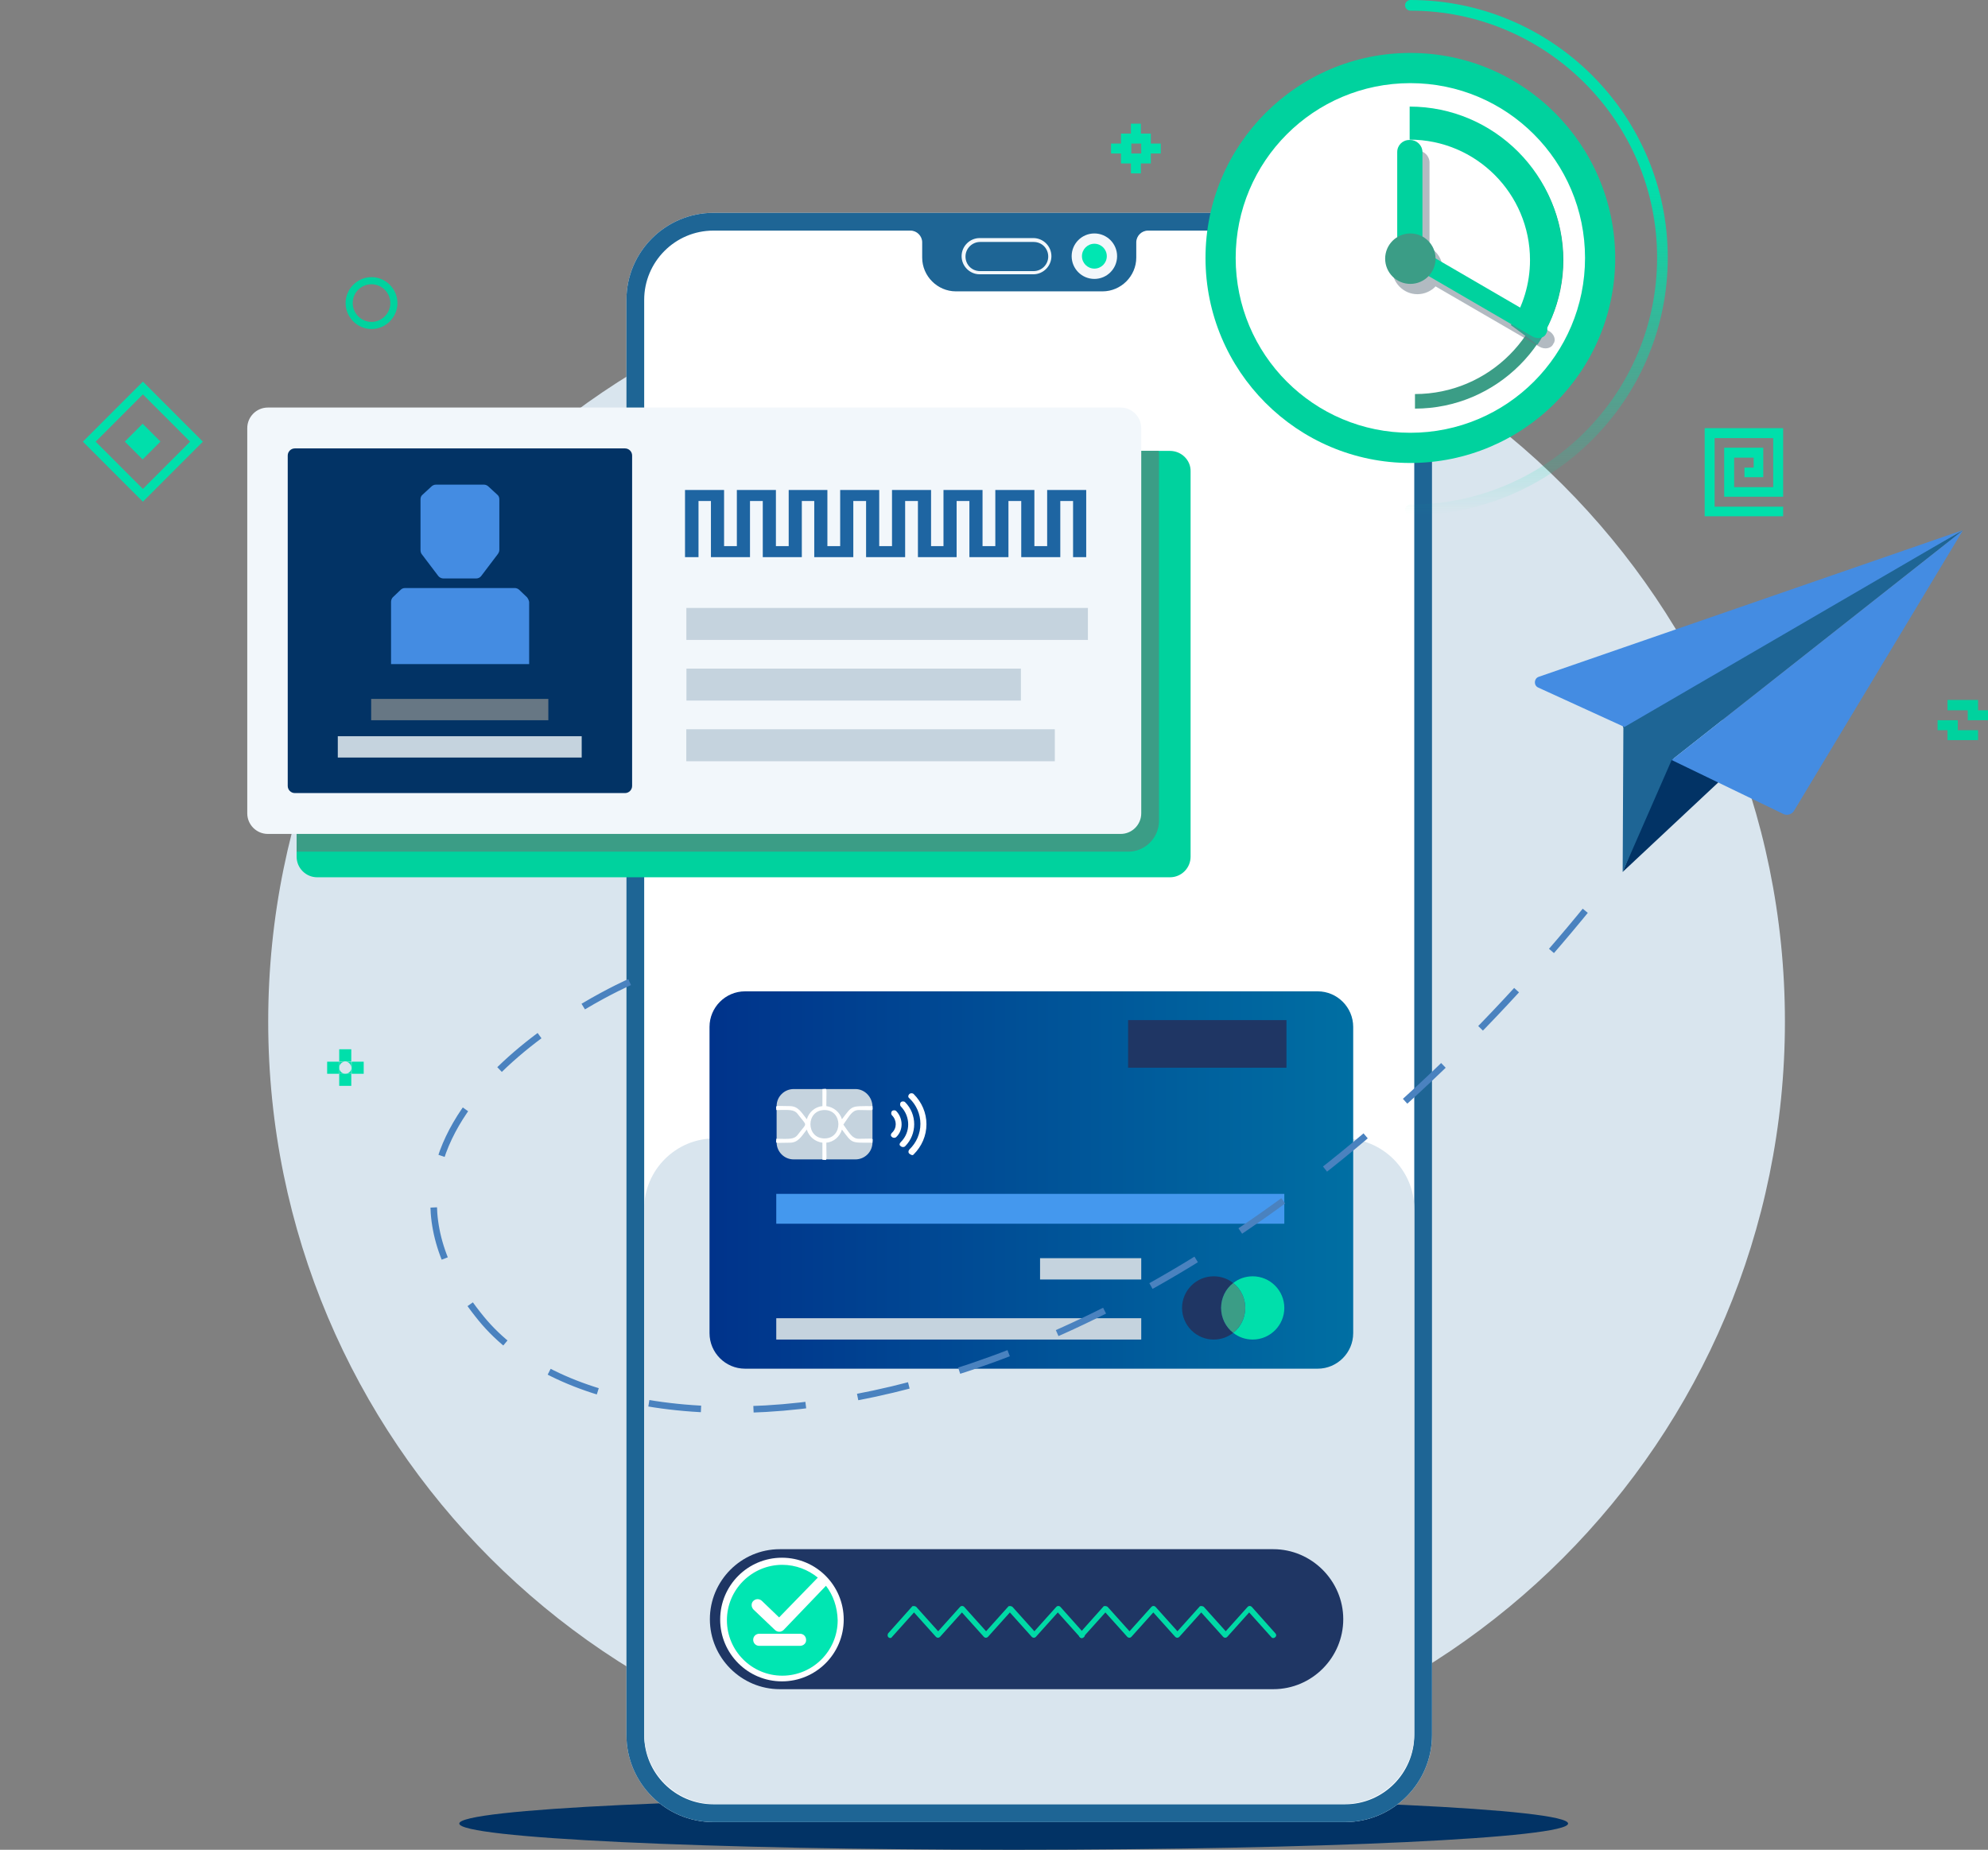 <svg width="303" height="282" viewBox="0 0 303 282" fill="none" xmlns="http://www.w3.org/2000/svg">
<rect x="0" y="0" width="303" height="282" fill="#808080" stroke="none"/>
<path d="M154.5 282C201.168 282 239 280.209 239 278C239 275.791 201.168 274 154.5 274C107.832 274 70 275.791 70 278C70 280.209 107.832 282 154.5 282Z" fill="#023365"/>
<path d="M156.463 271.437C220.299 271.437 272.048 219.635 272.048 155.734C272.048 91.833 220.299 40.03 156.463 40.03C92.628 40.03 40.879 91.833 40.879 155.734C40.879 219.635 92.628 271.437 156.463 271.437Z" fill="#D9E5EE"/>
<path d="M218.26 240.995V167.922V73.29V45.718C218.26 38.405 212.307 32.447 205.002 32.447H108.736C101.431 32.447 95.478 38.405 95.478 45.718V73.29V167.922V240.995V264.504C95.478 271.816 101.431 277.775 108.736 277.775H205.002C212.307 277.775 218.26 271.816 218.26 264.504V240.995Z" fill="white"/>
<path d="M218.26 240.995V167.922V73.29V45.718C218.26 38.405 212.307 32.447 205.002 32.447H108.736C101.431 32.447 95.478 38.405 95.478 45.718V73.29V167.922V240.995V264.504C95.478 271.816 101.431 277.775 108.736 277.775H205.002C212.307 277.775 218.26 271.816 218.26 264.504V240.995ZM215.554 264.504C215.554 270.3 210.846 275.066 205.002 275.066H108.736C102.946 275.066 98.184 270.354 98.184 264.504V240.995V167.922V73.29V45.718C98.184 39.922 102.892 35.155 108.736 35.155H138.768C139.742 35.155 140.554 35.968 140.554 36.943V39.272C140.554 42.089 142.881 44.418 145.695 44.418H168.043C170.857 44.418 173.184 42.089 173.184 39.272V36.943C173.184 35.968 173.996 35.155 174.97 35.155H205.002C210.792 35.155 215.554 39.868 215.554 45.718V73.29V167.922V240.995V264.504Z" fill="#1E6595"/>
<path d="M204.786 173.555H108.898C103 173.555 98.184 178.376 98.184 184.281V264.287C98.184 270.191 103 275.012 108.898 275.012H204.84C210.738 275.012 215.554 270.191 215.554 264.287V184.281C215.554 178.376 210.684 173.555 204.786 173.555Z" fill="#D9E5EE"/>
<path d="M178.325 68.74H48.346C46.615 68.74 45.208 70.148 45.208 71.881V130.6C45.208 132.333 46.615 133.741 48.346 133.741H178.325C180.056 133.741 181.463 132.333 181.463 130.6V71.881C181.517 70.148 180.056 68.74 178.325 68.74Z" fill="#00D29E"/>
<path d="M176.593 68.74H48.346C46.615 68.74 45.208 70.148 45.208 71.881V129.841H171.939C174.537 129.841 176.647 127.729 176.647 125.129V69.552C176.647 69.227 176.647 68.956 176.593 68.74Z" fill="#3B9D86"/>
<path d="M170.803 62.131H40.825C39.093 62.131 37.686 63.539 37.686 65.273V123.991C37.686 125.725 39.093 127.133 40.825 127.133H170.803C172.535 127.133 173.942 125.725 173.942 123.991V65.273C173.942 63.539 172.535 62.131 170.803 62.131Z" fill="#F2F7FB"/>
<path d="M95.262 68.36H44.937C44.342 68.36 43.855 68.848 43.855 69.444V119.82C43.855 120.416 44.342 120.904 44.937 120.904H95.262C95.857 120.904 96.344 120.416 96.344 119.82V69.444C96.344 68.848 95.857 68.36 95.262 68.36Z" fill="#023365"/>
<path d="M64.255 84.448L66.799 87.807C66.961 88.023 67.286 88.186 67.556 88.186H72.589C72.913 88.186 73.184 88.023 73.346 87.807L75.89 84.448C75.998 84.286 76.106 84.069 76.106 83.853V76.106C76.106 75.836 75.998 75.565 75.781 75.402L74.429 74.156C74.266 73.994 73.996 73.885 73.779 73.885H66.42C66.203 73.885 65.933 73.994 65.77 74.156L64.418 75.402C64.201 75.565 64.093 75.836 64.093 76.106V83.853C64.093 84.069 64.147 84.286 64.255 84.448Z" fill="#448CE2"/>
<path d="M80.327 91.057L79.136 89.919C78.974 89.757 78.704 89.649 78.487 89.649H61.712C61.442 89.649 61.225 89.757 61.063 89.919L59.872 91.057C59.71 91.219 59.602 91.49 59.602 91.761V101.241H80.651V91.761C80.597 91.49 80.489 91.274 80.327 91.057Z" fill="#448CE2"/>
<path d="M83.574 106.549H56.571V109.799H83.574V106.549Z" fill="#677784"/>
<path d="M88.66 112.237H51.485V115.487H88.66V112.237Z" fill="#C5D3DE"/>
<path d="M104.611 97.556L165.813 97.556V92.681H104.611V97.556Z" fill="#C5D3DE"/>
<path d="M104.624 106.804H155.598V101.929H104.624V106.804Z" fill="#C5D3DE"/>
<path d="M104.601 116.052H160.77V111.177H104.601V116.052Z" fill="#C5D3DE"/>
<path d="M104.407 84.936H106.409H106.463V76.377H108.357V84.936H110.359H112.307H114.31V76.377H116.258V84.936H120.208H122.21V76.377H124.104V84.936H128.054H130.056V76.377H132.004V84.936H135.955H137.957V76.377H139.905V84.936H143.801H145.803V76.377H147.751V84.936H151.701H153.703V76.377H155.652V84.936H159.602H161.604V76.377H163.552V84.936H165.554V74.698H159.602V83.257H157.654V74.698H151.701V83.257H149.753V74.698H143.801V83.257H141.907V74.698H135.955V83.257H134.006V74.698H128.054V83.257H126.106V74.698H120.208V83.257H118.26V74.698H112.307V83.257H110.359V74.698H104.461H104.407V84.936Z" fill="#1E65A2"/>
<path d="M200.836 151.13H113.552C110.576 151.13 108.141 153.567 108.141 156.546V203.239C108.141 206.219 110.576 208.656 113.552 208.656H200.836C203.812 208.656 206.247 206.219 206.247 203.239V156.546C206.247 153.567 203.812 151.13 200.836 151.13Z" fill="url(#paint0_linear)"/>
<path d="M186.117 199.393C186.117 197.877 186.82 196.468 187.957 195.602C187.145 194.952 186.117 194.573 184.98 194.573C182.329 194.573 180.164 196.739 180.164 199.393C180.164 202.048 182.329 204.214 184.98 204.214C186.117 204.214 187.145 203.835 187.957 203.185C186.82 202.264 186.117 200.91 186.117 199.393Z" fill="#1F3664"/>
<path d="M190.933 194.573C189.796 194.573 188.768 194.952 187.957 195.602C189.093 196.468 189.796 197.877 189.796 199.393C189.796 200.91 189.093 202.319 187.957 203.185C188.768 203.835 189.796 204.214 190.933 204.214C193.584 204.214 195.749 202.048 195.749 199.393C195.749 196.739 193.584 194.573 190.933 194.573Z" fill="#00DFAB"/>
<path d="M189.797 199.393C189.797 197.877 189.093 196.468 187.957 195.602C186.82 196.468 186.117 197.877 186.117 199.393C186.117 200.91 186.82 202.319 187.957 203.185C189.093 202.264 189.797 200.91 189.797 199.393Z" fill="#3B9D86"/>
<path d="M196.074 155.517H171.939V162.776H196.074V155.517Z" fill="#1F3664"/>
<path d="M195.749 182.005H118.314V186.556H195.749V182.005Z" fill="#4498EE"/>
<path d="M173.942 200.964H118.314V204.214H173.942V200.964Z" fill="#C5D3DE"/>
<path d="M173.942 191.81H158.519V195.06H173.942V191.81Z" fill="#C5D3DE"/>
<path d="M130.381 166.026H120.965C119.558 166.026 118.368 167.163 118.368 168.626V174.151C118.368 175.559 119.504 176.751 120.965 176.751H130.381C131.788 176.751 132.978 175.613 132.978 174.151V168.626C132.924 167.217 131.788 166.026 130.381 166.026Z" fill="#C5D3DE"/>
<path d="M130.922 169.222C133.357 169.222 132.978 169.438 132.978 168.626C129.569 168.626 129.948 168.517 128.325 170.63C128 169.547 127.08 168.788 125.944 168.626C125.944 165.484 126.16 166.026 125.349 166.026V168.626C124.212 168.734 123.292 169.547 122.968 170.63C122.156 169.601 121.669 168.626 120.37 168.626C117.935 168.626 118.314 168.409 118.314 169.222C120.208 169.222 121.019 169.059 121.615 169.872C123.076 171.822 123.076 171.009 121.615 172.959C121.019 173.772 120.208 173.609 118.314 173.609C118.314 174.422 117.881 174.205 120.37 174.205C121.669 174.205 122.156 173.23 122.968 172.201C123.292 173.284 124.212 174.043 125.349 174.205V176.805C126.16 176.805 125.944 177.347 125.944 174.205C127.08 174.097 128 173.284 128.325 172.201C129.948 174.368 129.623 174.205 132.978 174.205C132.978 173.393 133.411 173.609 130.922 173.609C129.894 173.609 129.515 172.797 128.541 171.443C129.569 169.98 129.894 169.222 130.922 169.222ZM125.673 173.555C122.805 173.555 122.805 169.222 125.673 169.222C128.487 169.222 128.487 173.555 125.673 173.555Z" fill="white"/>
<path d="M136.604 169.384C136.442 169.222 136.117 169.222 135.955 169.384C135.792 169.547 135.792 169.872 135.955 170.034C136.712 170.793 136.712 171.984 135.955 172.688C135.63 173.013 135.846 173.284 135.955 173.338C136.117 173.501 136.442 173.501 136.604 173.338C137.686 172.309 137.686 170.522 136.604 169.384Z" fill="white"/>
<path d="M137.957 168.03C137.794 167.867 137.47 167.867 137.307 168.03C137.145 168.192 137.145 168.517 137.307 168.68C138.768 170.197 138.823 172.58 137.307 174.097C136.929 174.476 137.199 174.693 137.307 174.747C137.47 174.909 137.794 174.909 137.957 174.747C139.797 172.905 139.797 169.872 137.957 168.03Z" fill="white"/>
<path d="M139.255 175.993C140.5 174.747 141.204 173.122 141.204 171.388C141.204 169.655 140.5 168.03 139.255 166.784C139.093 166.622 138.768 166.622 138.606 166.784C138.281 167.109 138.498 167.38 138.606 167.434C139.688 168.463 140.284 169.872 140.284 171.334C140.284 172.797 139.688 174.205 138.606 175.234C138.444 175.397 138.39 175.722 138.606 175.884C138.823 176.047 139.093 176.209 139.255 175.993Z" fill="white"/>
<path d="M194.071 236.174H118.855C112.957 236.174 108.195 240.995 108.195 246.845C108.195 252.749 113.011 257.516 118.855 257.516H194.071C199.97 257.516 204.732 252.695 204.732 246.845C204.732 240.995 199.916 236.174 194.071 236.174Z" fill="#1F3664"/>
<path d="M119.18 256.324C124.38 256.324 128.595 252.104 128.595 246.899C128.595 241.693 124.38 237.474 119.18 237.474C113.98 237.474 109.764 241.693 109.764 246.899C109.764 252.104 113.98 256.324 119.18 256.324Z" fill="white"/>
<path d="M125.89 241.753L119.45 248.47C119.071 248.849 118.53 248.849 118.151 248.524L114.851 245.382C114.472 245.003 114.472 244.407 114.797 244.082C115.175 243.703 115.716 243.703 116.095 244.028L118.747 246.574L124.645 240.507C123.184 239.315 121.29 238.557 119.234 238.557C114.58 238.557 110.792 242.349 110.792 247.007C110.792 251.666 114.58 255.458 119.234 255.458C123.887 255.458 127.675 251.666 127.675 247.007C127.621 244.949 126.972 243.161 125.89 241.753ZM121.939 250.907H115.716C115.175 250.907 114.797 250.474 114.797 249.987C114.797 249.445 115.229 249.066 115.716 249.066H121.939C122.48 249.066 122.859 249.499 122.859 249.987C122.913 250.474 122.48 250.907 121.939 250.907Z" fill="#00E6B2"/>
<path d="M164.851 249.716C164.742 249.716 164.634 249.662 164.58 249.607C164.418 249.445 164.418 249.228 164.526 249.012L168.152 244.949C168.206 244.841 168.314 244.841 168.476 244.841C168.584 244.841 168.693 244.895 168.801 244.949L172.156 248.687L175.511 244.949C175.673 244.787 175.944 244.787 176.106 244.949L179.461 248.687L182.816 244.949C182.87 244.841 182.978 244.841 183.141 244.841C183.249 244.841 183.357 244.895 183.465 244.949L186.82 248.687L190.175 244.949C190.338 244.787 190.608 244.787 190.771 244.949L194.396 249.012C194.558 249.174 194.558 249.445 194.342 249.607C194.18 249.77 193.909 249.77 193.747 249.553L190.392 245.816L187.037 249.553C186.874 249.716 186.604 249.716 186.442 249.553L183.087 245.816L179.732 249.553C179.569 249.716 179.299 249.716 179.136 249.553L175.781 245.816L172.426 249.553C172.264 249.716 171.994 249.716 171.831 249.553L168.476 245.816L165.121 249.553C165.067 249.662 164.959 249.716 164.851 249.716Z" fill="#00DAA6"/>
<path d="M135.684 249.716C135.576 249.716 135.467 249.662 135.413 249.607C135.251 249.445 135.251 249.228 135.359 249.012L138.985 244.949C139.039 244.841 139.147 244.841 139.309 244.841C139.418 244.841 139.526 244.895 139.634 244.949L142.989 248.687L146.344 244.949C146.506 244.787 146.777 244.787 146.939 244.949L150.294 248.687L153.649 244.949C153.703 244.841 153.812 244.841 153.974 244.841C154.082 244.841 154.19 244.895 154.299 244.949L157.654 248.687L161.009 244.949C161.171 244.787 161.442 244.787 161.604 244.949L165.229 249.012C165.392 249.174 165.392 249.445 165.175 249.607C165.013 249.77 164.742 249.77 164.58 249.553L161.225 245.816L157.87 249.553C157.708 249.716 157.437 249.716 157.275 249.553L153.92 245.816L150.565 249.553C150.403 249.716 150.132 249.716 149.97 249.553L146.615 245.816L143.26 249.553C143.097 249.716 142.827 249.716 142.664 249.553L139.309 245.816L135.955 249.553C135.9 249.662 135.792 249.716 135.684 249.716Z" fill="#00DAA6"/>
<path d="M215.771 67.71C231.46 67.71 244.18 54.978 244.18 39.272C244.18 23.566 231.46 10.834 215.771 10.834C200.081 10.834 187.362 23.566 187.362 39.272C187.362 54.978 200.081 67.71 215.771 67.71Z" fill="white"/>
<path d="M214.959 8.071C197.751 8.071 183.736 22.047 183.736 39.326C183.736 56.552 197.697 70.581 214.959 70.581C232.167 70.581 246.182 56.606 246.182 39.326C246.128 22.047 232.167 8.071 214.959 8.071ZM214.959 65.977C200.24 65.977 188.335 54.06 188.335 39.326C188.335 24.592 200.24 12.675 214.959 12.675C229.677 12.675 241.582 24.592 241.582 39.326C241.582 54.06 229.677 65.977 214.959 65.977Z" fill="#00D29E"/>
<path d="M215.662 62.294V60.073C226.918 60.073 236.063 50.918 236.063 39.651C236.063 28.384 226.918 19.23 215.662 19.23V17.009C228.162 17.009 238.281 27.192 238.281 39.651C238.281 52.11 228.108 62.294 215.662 62.294Z" fill="#3B9D86"/>
<path d="M238.227 39.651C238.227 26.759 227.729 16.25 214.851 16.25V21.288C224.97 21.288 233.195 29.522 233.195 39.651C233.195 43.281 232.113 46.693 230.273 49.564L234.331 52.543C236.766 48.86 238.227 44.418 238.227 39.651Z" fill="#00D29E"/>
<path opacity="0.5" d="M236.117 50.485L219.883 41.059C219.883 39.597 219.071 38.351 217.881 37.701V24.809C217.881 23.78 217.069 22.967 216.041 22.967H215.879C214.851 22.967 214.039 23.78 214.039 24.809V37.755C212.957 38.405 212.199 39.651 212.199 41.005C212.199 43.118 213.931 44.851 216.041 44.851C217.123 44.851 218.152 44.364 218.801 43.66L234.656 52.868C235.413 53.301 236.387 53.139 236.712 52.489L236.766 52.381C237.199 51.839 236.874 50.918 236.117 50.485Z" fill="#677784"/>
<path d="M214.959 21.342H214.797C213.768 21.342 212.957 22.155 212.957 23.184V37.159C212.957 38.189 213.768 39.001 214.797 39.001H214.959C215.987 39.001 216.799 38.189 216.799 37.159V23.184C216.799 22.155 215.933 21.342 214.959 21.342Z" fill="#00D29E"/>
<path d="M213.931 38.135L213.877 38.243C213.498 38.893 213.823 39.76 214.58 40.247L233.574 51.297C234.331 51.731 235.305 51.568 235.63 50.918L235.684 50.81C236.063 50.16 235.738 49.293 234.981 48.806L215.987 37.755C215.229 37.322 214.31 37.484 213.931 38.135Z" fill="#00D29E"/>
<path d="M214.959 43.28C217.081 43.28 218.801 41.559 218.801 39.434C218.801 37.31 217.081 35.589 214.959 35.589C212.837 35.589 211.117 37.31 211.117 39.434C211.117 41.559 212.837 43.28 214.959 43.28Z" fill="#3B9D86"/>
<path d="M214.959 78.544C214.526 78.544 214.147 78.165 214.147 77.731C214.147 77.298 214.526 76.919 214.959 76.919C235.684 76.919 252.567 60.018 252.567 39.272C252.567 18.526 235.684 1.625 214.959 1.625C214.526 1.625 214.147 1.246 214.147 0.813C214.147 0.379 214.526 0 214.959 0C236.604 0 254.19 17.605 254.19 39.272C254.19 60.939 236.604 78.544 214.959 78.544Z" fill="url(#paint1_linear)"/>
<path d="M166.799 42.522C168.711 42.522 170.262 40.97 170.262 39.055C170.262 37.141 168.711 35.589 166.799 35.589C164.886 35.589 163.336 37.141 163.336 39.055C163.336 40.97 164.886 42.522 166.799 42.522Z" fill="#F2F7FB"/>
<path d="M157.491 41.818H149.32C147.805 41.818 146.561 40.572 146.561 39.055C146.561 37.539 147.805 36.293 149.32 36.293H157.491C159.007 36.293 160.251 37.539 160.251 39.055C160.251 40.572 159.007 41.818 157.491 41.818ZM149.375 36.889C148.184 36.889 147.156 37.864 147.156 39.109C147.156 40.355 148.13 41.33 149.375 41.33H157.546C158.736 41.33 159.764 40.355 159.764 39.109C159.764 37.864 158.79 36.889 157.546 36.889H149.375Z" fill="#F2F7FB"/>
<path d="M166.799 40.951C167.845 40.951 168.693 40.102 168.693 39.055C168.693 38.008 167.845 37.159 166.799 37.159C165.753 37.159 164.905 38.008 164.905 39.055C164.905 40.102 165.753 40.951 166.799 40.951Z" fill="#00E6B2"/>
<path d="M247.318 132.929L263.281 117.979L254.299 115.487L247.318 132.929Z" fill="#023365"/>
<path d="M247.426 110.991L247.318 132.929L254.786 115.866L299.158 80.873L247.048 109.691L247.426 110.991Z" fill="#1E6595"/>
<path d="M234.439 104.816L247.589 110.828L299.158 80.819L234.493 103.191C233.79 103.461 233.736 104.491 234.439 104.816Z" fill="#448CE2"/>
<path d="M299.158 80.873L254.786 115.866L271.831 124.1C272.372 124.37 273.076 124.154 273.4 123.666L299.158 80.873Z" fill="#448CE2"/>
<path d="M95.965 149.721C95.965 149.721 48.346 170.468 73.346 201.018C95.1 227.615 177.026 221.548 245.749 133.687" stroke="#4A82BF" stroke-miterlimit="10" stroke-dasharray="8 8"/>
<path d="M53.541 159.959H51.701V161.801H53.541V159.959Z" fill="#00DFAB"/>
<path d="M55.435 161.855H53.595V163.697H55.435V161.855Z" fill="#00DFAB"/>
<path d="M51.701 161.855H49.861V163.697H51.701V161.855Z" fill="#00DFAB"/>
<path d="M53.541 163.697H51.701V165.538H53.541V163.697Z" fill="#00DFAB"/>
<path d="M52.621 163.697H53.541V162.776C53.595 163.263 53.162 163.697 52.621 163.697Z" fill="#00DFAB"/>
<path d="M51.701 162.776V163.697H52.621C52.134 163.697 51.701 163.263 51.701 162.776Z" fill="#00DFAB"/>
<path d="M52.621 161.855H51.701V162.776C51.701 162.234 52.134 161.855 52.621 161.855Z" fill="#00DFAB"/>
<path d="M52.621 161.855C53.162 161.855 53.541 162.288 53.541 162.776V161.855H52.621Z" fill="#00DFAB"/>
<path d="M259.818 77.244V78.706H261.333H271.777V77.244H261.333V66.789H270.262V74.265H264.31V69.769H267.286V71.285H265.879V72.748H268.747V71.665V71.285V69.769V68.252H267.286H264.31H262.794V69.769V74.265V75.727H264.31H270.262H271.777V74.265V66.789V65.273H259.818V77.244Z" fill="#00DFAB"/>
<path d="M21.777 58.177L12.632 67.331L21.777 76.486L30.922 67.331L21.777 58.177ZM14.58 67.331L21.777 60.127L28.974 67.331L21.777 74.536L14.58 67.331Z" fill="#00DFAB"/>
<path d="M21.739 64.599L19.023 67.319L21.739 70.038L24.456 67.319L21.739 64.599Z" fill="#00DFAB"/>
<path d="M299.916 109.799H303V108.282H301.485V106.711H296.831V108.282H299.916V109.799Z" fill="#00D29E"/>
<path d="M296.831 112.832H301.485V111.316H298.4V109.799H295.316V111.316H296.831V112.832Z" fill="#00D29E"/>
<path d="M56.626 42.251C54.461 42.251 52.675 44.039 52.675 46.206C52.675 48.372 54.461 50.16 56.626 50.16C58.79 50.16 60.576 48.372 60.576 46.206C60.576 44.039 58.79 42.251 56.626 42.251ZM56.626 43.335C58.195 43.335 59.493 44.635 59.493 46.206C59.493 47.776 58.195 49.076 56.626 49.076C55.056 49.076 53.758 47.776 53.758 46.206C53.758 44.635 55.002 43.335 56.626 43.335Z" fill="#00D29E"/>
<path d="M169.342 23.401H170.857V24.917H172.372V26.434H173.887V24.917H175.403V23.401H176.918V21.884H175.403V20.367H173.887V18.851H172.372V20.367H170.857V21.884H169.342V23.401ZM172.426 21.884H173.942V23.401H172.426V21.884Z" fill="#00DFAB"/>
<defs>
<linearGradient id="paint0_linear" x1="108.175" y1="179.869" x2="206.227" y2="179.869" gradientUnits="userSpaceOnUse">
<stop offset="0.002" stop-color="#00338B"/>
<stop offset="1" stop-color="#006FA3"/>
</linearGradient>
<linearGradient id="paint1_linear" x1="234.16" y1="0" x2="234.16" y2="78.559" gradientUnits="userSpaceOnUse">
<stop offset="0.352" stop-color="#00DFAB"/>
<stop offset="0.999" stop-color="#00DFAB" stop-opacity="0"/>
</linearGradient>
</defs>
</svg>
